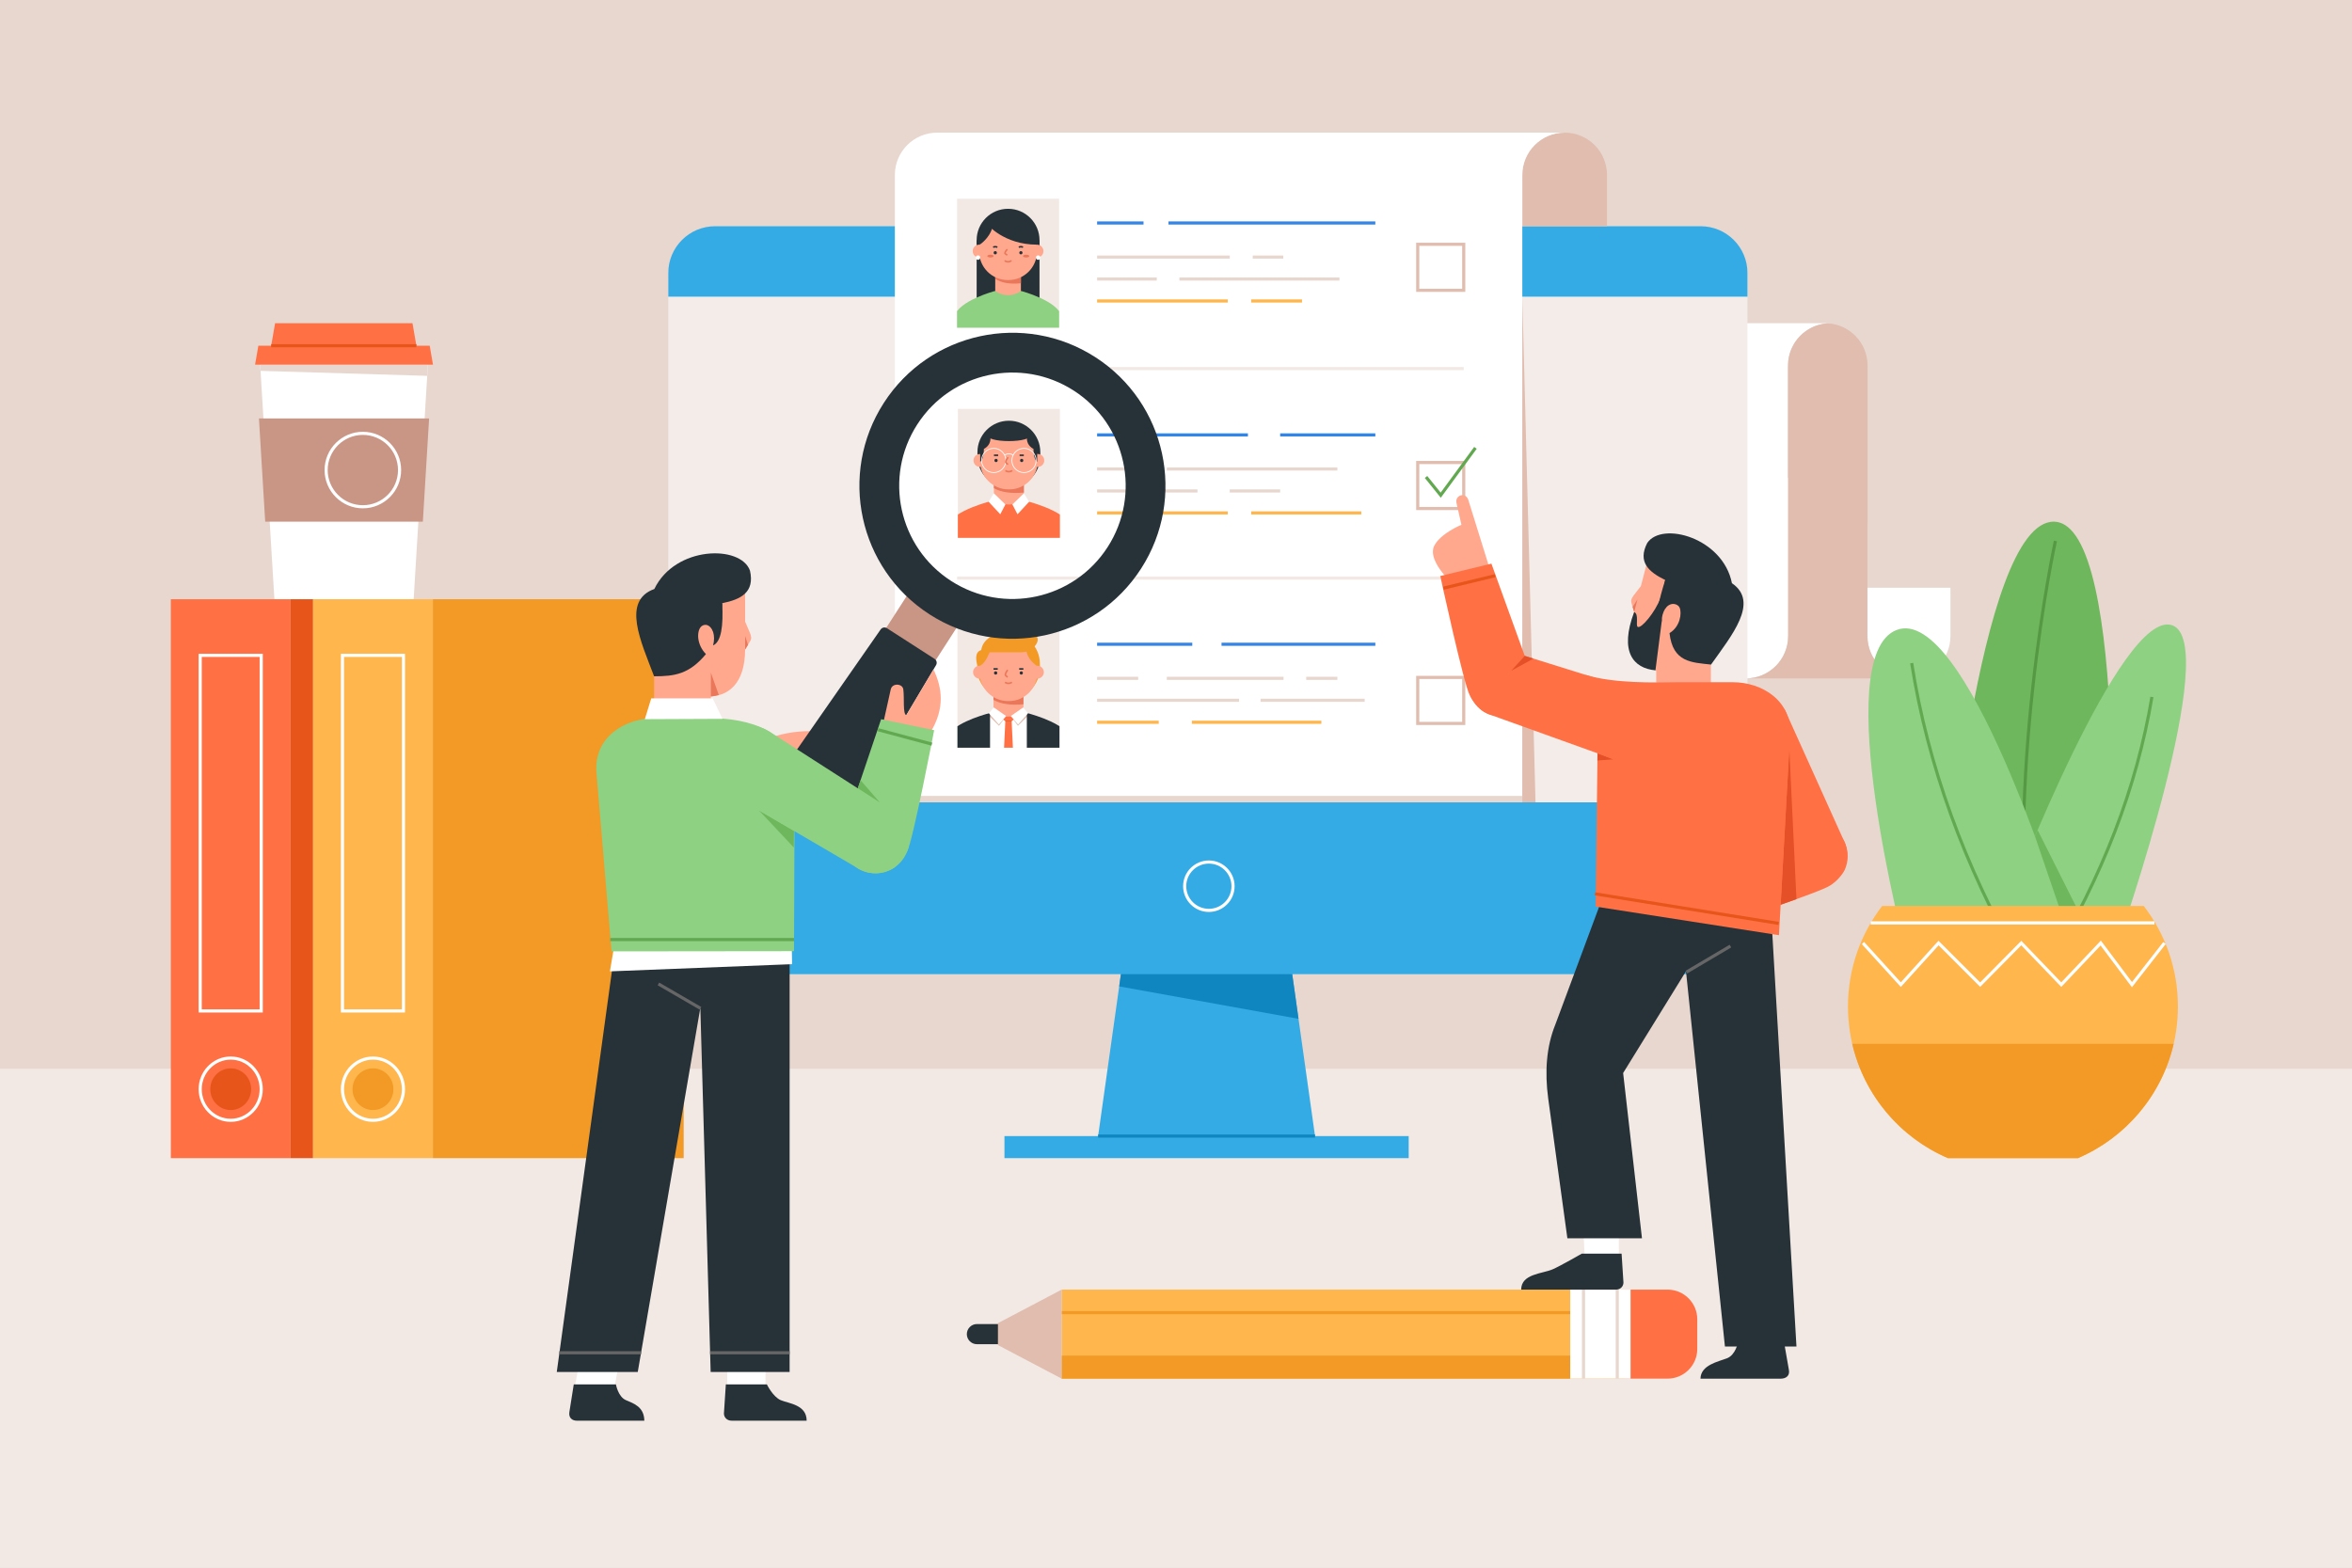 <?xml version="1.0" encoding="utf-8"?>
<!-- Generator: Adobe Illustrator 27.5.0, SVG Export Plug-In . SVG Version: 6.00 Build 0)  -->
<svg xmlns="http://www.w3.org/2000/svg" xmlns:xlink="http://www.w3.org/1999/xlink" version="1.1" x="0px" y="0px" viewBox="0 0 750 500" style="enable-background:new 0 0 750 500;" xml:space="preserve">
<g id="BACKGROUND">
</g>
<g id="OBJECTS">
	<g>
		<rect style="fill:#E8D7CF;" width="750" height="500"/>
		<rect y="340.856" style="fill:#F2E9E4;" width="750" height="159.144"/>
		<g>
			<path style="fill:#273238;" d="M322.186,428.722h-10.671c-1.768,0-3.215-1.447-3.215-3.215l0,0c0-1.768,1.447-3.215,3.215-3.215     h10.671c1.768,0,3.215,1.447,3.215,3.215l0,0C325.401,427.275,323.954,428.722,322.186,428.722z"/>
			<path style="fill:#FF7145;" d="M531.768,439.701h-19.446c-5.199,0-9.453-4.254-9.453-9.453v-9.484     c0-5.199,4.254-9.453,9.453-9.453h19.446c5.199,0,9.453,4.254,9.453,9.453v9.484     C541.221,435.447,536.967,439.701,531.768,439.701z"/>
			<rect x="338.532" y="411.312" style="fill:#FFB74D;" width="179.552" height="28.389"/>
			<rect x="338.532" y="432.366" style="fill:#F29A25;" width="179.552" height="7.335"/>
			<rect x="338.532" y="418.147" style="fill:#F29A25;" width="179.552" height="1"/>
			<rect x="500.714" y="411.312" style="fill:#FFFFFF;" width="19.237" height="28.405"/>
			<rect x="504.453" y="411.311" style="fill:#E8D7CF;" width="1" height="28.405"/>
			<rect x="515.212" y="411.311" style="fill:#E8D7CF;" width="1" height="28.405"/>
			<polygon style="fill:#E0BDAF;" points="318.221,422.009 318.221,429.004 338.532,439.701 338.532,411.312    "/>
		</g>
		<g>
			<g>
				<polygon style="fill:#FFFFFF;" points="131.905,191.116 87.501,191.116 82.96,116.298 136.446,116.298     "/>
				<polygon style="fill:#E8D7CF;" points="136.229,119.874 136.446,116.298 82.96,116.298 83.08,118.283     "/>
			</g>
			<g>
				<polygon style="fill:#FF7145;" points="82.381,110.269 81.336,116.298 138.069,116.298 137.025,110.269     "/>
				<polygon style="fill:#FF7145;" points="131.534,103.081 128.884,103.081 97.135,103.081 87.717,103.081 86.271,111.428       97.118,111.428 128.87,111.428 132.979,111.428     "/>
				<rect x="86.472" y="109.769" style="fill:#E8551A;" width="46.307" height="1"/>
			</g>
			<g>
				<polygon style="fill:#C99585;" points="134.836,166.383 136.834,133.456 82.571,133.456 84.569,166.383     "/>
				<path style="fill:#FFFFFF;" d="M115.705,162.129c-6.732,0-12.21-5.477-12.21-12.21c0-6.732,5.478-12.209,12.21-12.209      c6.732,0,12.21,5.477,12.21,12.209C127.914,156.652,122.437,162.129,115.705,162.129z M115.705,138.71      c-6.181,0-11.21,5.028-11.21,11.209c0,6.181,5.029,11.21,11.21,11.21c6.181,0,11.21-5.029,11.21-11.21      C126.914,143.738,121.886,138.71,115.705,138.71z"/>
			</g>
		</g>
		<g>
			<g>
				<rect x="54.471" y="191.116" style="fill:#FF7145;" width="38.19" height="178.265"/>
				
					<rect x="92.661" y="191.116" transform="matrix(-1 -1.224647e-16 1.224647e-16 -1 192.496 560.497)" style="fill:#E8551A;" width="7.174" height="178.265"/>
				<path style="fill:#FFFFFF;" d="M83.794,322.933H63.338v-114.41h20.456V322.933z M64.338,321.933h18.456v-112.41H64.338V321.933z      "/>
				<ellipse style="fill:#E8551A;" cx="73.566" cy="347.387" rx="6.521" ry="6.652"/>
				<path style="fill:#FFFFFF;" d="M73.566,357.81c-5.64,0-10.228-4.676-10.228-10.424c0-5.747,4.588-10.423,10.228-10.423      c5.64,0,10.228,4.676,10.228,10.423C83.794,353.135,79.206,357.81,73.566,357.81z M73.566,337.964      c-5.088,0-9.228,4.228-9.228,9.423c0,5.196,4.14,9.424,9.228,9.424c5.088,0,9.228-4.227,9.228-9.424      C82.794,342.191,78.654,337.964,73.566,337.964z"/>
			</g>
			<g>
				
					<rect x="138.025" y="191.116" transform="matrix(-1 -1.224647e-16 1.224647e-16 -1 356.034 560.497)" style="fill:#F29A25;" width="79.984" height="178.265"/>
				<rect x="99.835" y="191.116" style="fill:#FFB74D;" width="38.19" height="178.265"/>
				<path style="fill:#FFFFFF;" d="M129.158,322.933h-20.455v-114.41h20.455V322.933z M109.703,321.933h18.455v-112.41h-18.455      V321.933z"/>
				<path style="fill:#F29A25;" d="M125.451,347.387c0,3.674-2.919,6.652-6.521,6.652c-3.601,0-6.521-2.978-6.521-6.652      s2.92-6.652,6.521-6.652C122.531,340.735,125.451,343.713,125.451,347.387z"/>
				<path style="fill:#FFFFFF;" d="M118.93,357.81c-5.64,0-10.228-4.676-10.228-10.424c0-5.747,4.588-10.423,10.228-10.423      c5.64,0,10.228,4.676,10.228,10.423C129.158,353.135,124.57,357.81,118.93,357.81z M118.93,337.964      c-5.088,0-9.228,4.228-9.228,9.423c0,5.196,4.14,9.424,9.228,9.424s9.228-4.227,9.228-9.424      C128.158,342.191,124.018,337.964,118.93,337.964z"/>
			</g>
		</g>
		<g>
			<g>
				<g>
					<path style="fill:#FFFFFF;" d="M595.482,202.952h0.074l-0.078-0.078v-15.42h26.479v15.42l-0.078,0.078h0.074       c-0.042,7.333-5.927,13.271-13.235,13.414C601.409,216.223,595.524,210.285,595.482,202.952z"/>
				</g>
				<path style="fill:#FFFFFF;" d="M583.663,103.081H383.584c-7.432,0-13.459,6.005-13.502,13.427h0.074l-0.078,0.078v50.411h0.05      v35.877l-0.078,0.078h0.074c-0.043,7.422-6.069,13.427-13.502,13.427h200.079c7.433,0,13.459-6.005,13.502-13.427h-0.074      l0.078-0.078v-50.411h-0.05v-35.877l0.078-0.078h-0.074C570.204,109.086,576.23,103.081,583.663,103.081z"/>
				<g>
					<path style="fill:#E0BDAF;" d="M383.584,103.081h-1.64c0.277,0,0.547,0.025,0.82,0.041       C383.036,103.105,383.307,103.081,383.584,103.081z"/>
					<path style="fill:#E0BDAF;" d="M595.482,202.952h0.075l-0.078-0.078v-35.877h0.05v-50.411l-0.078-0.078h0.074       c-0.041-7.146-5.633-12.961-12.682-13.386c-7.049,0.425-12.641,6.24-12.682,13.386h0.074l-0.078,0.078v35.877h0.05v50.411       l-0.078,0.078h0.074c-0.043,7.422-6.069,13.427-13.502,13.427h52.283C601.552,216.38,595.525,210.375,595.482,202.952z"/>
				</g>
			</g>
			<g>
				<g>
					<path style="fill:#F4ECE9;" d="M553.756,83.849c1.914,0,3.471,1.489,3.471,3.318v170.35H213.103V87.167       c0-1.83,1.557-3.318,3.471-3.318H553.756"/>
					<polygon style="fill:#35ABE5;" points="419.335,362.344 350.162,362.344 359.904,293.171 409.592,293.171      "/>
					<polygon style="fill:#1086C1;" points="414.067,324.945 409.592,293.171 359.904,293.171 356.887,314.598      "/>
					<rect x="320.297" y="362.344" style="fill:#35ABE5;" width="128.902" height="7.037"/>
					<path style="fill:#35ABE5;" d="M557.226,94.618v-7.535c0-8.243-6.683-14.926-14.926-14.926H228.029       c-8.244,0-14.926,6.683-14.926,14.926v7.535H557.226z"/>
					<rect x="350.162" y="361.844" style="fill:#1086C1;" width="69.173" height="1"/>
				</g>
				<path style="fill:#35ABE5;" d="M213.103,255.907v38.191c0,9.172,7.436,16.608,16.609,16.608h310.907      c9.173,0,16.608-7.436,16.608-16.608v-38.191H213.103z"/>
				<path style="fill:#FFFFFF;" d="M385.477,290.86c-4.527,0-8.211-3.684-8.211-8.211c0-4.527,3.684-8.211,8.211-8.211      c4.528,0,8.212,3.684,8.212,8.211C393.688,287.177,390.005,290.86,385.477,290.86z M385.477,275.439      c-3.977,0-7.211,3.234-7.211,7.211c0,3.977,3.234,7.211,7.211,7.211c3.977,0,7.212-3.234,7.212-7.211      C392.688,278.673,389.453,275.439,385.477,275.439z"/>
			</g>
			<g>
				<path style="fill:#E0BDAF;" d="M498.935,42.303c7.432,0,13.459,6.005,13.502,13.427v16.427h-27.003V55.73      C485.476,48.308,491.502,42.303,498.935,42.303z"/>
				<path style="fill:#FFFFFF;" d="M285.428,55.73h-0.074c0.043-7.422,6.069-13.427,13.502-13.427h200.079      c-7.432,0-13.459,6.005-13.502,13.427h0.074l-0.078,0.078v200.098H285.35V55.809L285.428,55.73z"/>
				<g>
					<g>
						<path style="fill:#E0BDAF;" d="M467.255,162.689h-15.676v-15.676h15.676V162.689z M452.579,161.689h13.676v-13.676h-13.676        V161.689z"/>
						<polygon style="fill:#62A851;" points="459.435,158.752 454.344,152.443 455.121,151.815 459.398,157.114 470.083,142.546         470.89,143.138       "/>
						<g>
							<rect x="408.216" y="138.213" style="fill:#3385E8;" width="30.348" height="1"/>
							<rect x="349.842" y="138.213" style="fill:#3385E8;" width="48.092" height="1"/>
							<rect x="372.064" y="149.084" style="fill:#E8D7CF;" width="54.393" height="1"/>
							<rect x="349.842" y="149.084" style="fill:#E8D7CF;" width="13.101" height="1"/>
							<rect x="392.13" y="156.086" style="fill:#E8D7CF;" width="16.086" height="1"/>
							<rect x="349.842" y="156.086" style="fill:#E8D7CF;" width="32.006" height="1"/>
							<rect x="398.971" y="163.088" style="fill:#FFB74D;" width="35.115" height="1"/>
							<rect x="349.842" y="163.088" style="fill:#FFB74D;" width="41.666" height="1"/>
						</g>
						<g>
							<defs>
								<rect id="XMLID_6_" x="305.438" y="130.399" width="32.539" height="41.133"/>
							</defs>
							<use xlink:href="#XMLID_6_" style="overflow:visible;fill:#F2E9E4;"/>
							<clipPath id="XMLID_00000031916707873445173080000008876374159254011811_">
								<use xlink:href="#XMLID_6_" style="overflow:visible;"/>
							</clipPath>
							<g style="clip-path:url(#XMLID_00000031916707873445173080000008876374159254011811_);">
								<g>
									<rect x="316.927" y="150.799" style="fill:#FFA88D;" width="9.561" height="18.206"/>
									<path style="fill:#EA7759;" d="M326.488,157.105c-4.183,0.369-7.361-0.14-9.56-1.404l0-4.902h9.561V157.105z"/>
									<path style="fill:#FF7145;" d="M341.134,167.683c-1.322-4.984-14.646-8.103-14.646-8.103c-3.187,1.786-6.374,1.786-9.56,0           c0,0-13.324,3.119-14.646,8.103c-1.322,4.984-2.441,14.951-2.441,14.951h21.867h21.867           C343.575,182.634,342.456,172.667,341.134,167.683z"/>
									<polygon style="fill:#FFFFFF;" points="316.927,157.334 315.251,160.023 318.961,164.021 320.601,160.894          "/>
									<polygon style="fill:#FFFFFF;" points="326.496,157.334 328.172,160.023 324.462,164.021 322.822,160.894          "/>
								</g>
								<g>
									<path style="fill:#273238;" d="M321.742,155.478h-0.069c-5.493,0-9.987-4.494-9.987-9.987v-1.315           c0-5.493,4.494-9.987,9.987-9.987h0.069c5.493,0,9.987,4.494,9.987,9.987v1.315           C331.729,150.984,327.235,155.478,321.742,155.478z"/>
									<path style="fill:#FFA88D;" d="M321.859,156.083h-0.302c-4.989,0-9.07-4.082-9.07-9.07v-0.302           c0-4.989,4.082-9.07,9.07-9.07h0.302c4.989,0,9.07,4.082,9.07,9.07v0.302C330.929,152.001,326.847,156.083,321.859,156.083           z"/>
									<g>
										<circle style="fill:#FFA88D;" cx="312.486" cy="146.861" r="2.063"/>
										<circle style="fill:#FFA88D;" cx="330.929" cy="146.861" r="2.063"/>
									</g>
									<path style="fill:#273238;" d="M328.866,138.507c0,1.406-3.205,2.175-7.159,2.175s-7.159-0.769-7.159-2.175           c0-1.407,3.205-2.547,7.159-2.547S328.866,137.1,328.866,138.507z"/>
									<path style="fill:#273238;" d="M312.564,144.81v2.459c0,0,1.112-0.432,1.186-4.109c0,0,2.041-0.901,2.082-3.19           c0.041-2.289-2.536,0.225-2.536,0.225l-0.995,2.514l-0.176,1.239L312.564,144.81z"/>
									<path style="fill:#273238;" d="M330.731,144.81v2.459c0,0-1.112-0.432-1.186-4.109c0,0-2.041-0.901-2.082-3.19           c-0.041-2.289,2.535,0.225,2.535,0.225l0.995,2.514l0.176,1.239L330.731,144.81z"/>
									<g>
										<circle style="fill:#273238;" cx="317.617" cy="146.861" r="0.518"/>
										<circle style="fill:#273238;" cx="325.798" cy="146.861" r="0.518"/>
										<path style="fill:#EA7759;" d="M321.677,150.687c-0.416,0-0.82-0.128-1.212-0.385l0.274-0.418            c0.616,0.403,1.253,0.402,1.948-0.006l0.254,0.431C322.511,150.561,322.089,150.687,321.677,150.687z"/>
										<rect x="316.948" y="144.956" style="fill:#273238;" width="1.339" height="0.5"/>
										<rect x="325.128" y="144.956" style="fill:#273238;" width="1.339" height="0.5"/>
										<g>
											<path style="fill:#FFFFFF;" d="M316.876,150.855c-2.202,0-3.994-1.792-3.994-3.994c0-2.202,1.792-3.994,3.994-3.994             c2.202,0,3.994,1.792,3.994,3.994C320.87,149.063,319.079,150.855,316.876,150.855z M316.876,143.117             c-2.064,0-3.744,1.679-3.744,3.744c0,2.064,1.679,3.744,3.744,3.744c2.064,0,3.744-1.679,3.744-3.744             C320.62,144.796,318.941,143.117,316.876,143.117z"/>
											<path style="fill:#FFFFFF;" d="M326.539,150.855c-2.202,0-3.994-1.792-3.994-3.994c0-2.202,1.791-3.994,3.994-3.994             c2.202,0,3.994,1.792,3.994,3.994C330.532,149.063,328.741,150.855,326.539,150.855z M326.539,143.117             c-2.064,0-3.744,1.679-3.744,3.744c0,2.064,1.679,3.744,3.744,3.744c2.064,0,3.744-1.679,3.744-3.744             C330.282,144.796,328.603,143.117,326.539,143.117z"/>
											<path style="fill:#FFFFFF;" d="M320.4,145.24l-0.125-0.216c0.95-0.552,1.914-0.552,2.864,0l-0.125,0.216             C322.134,144.73,321.28,144.73,320.4,145.24z"/>
										</g>
										<path style="fill:#EA7759;" d="M321.323,148.333c-0.021-0.012-0.501-0.308-0.78-0.689            c-0.313-0.43,0.309-1.412,0.708-1.958l0.404,0.295c-0.412,0.565-0.746,1.224-0.7,1.383            c0.211,0.287,0.624,0.541,0.628,0.544L321.323,148.333z"/>
									</g>
								</g>
							</g>
						</g>
					</g>
					<g>
						<path style="fill:#E0BDAF;" d="M467.255,93.097h-15.676V77.42h15.676V93.097z M452.579,92.097h13.676V78.42h-13.676V92.097z"/>
						<g>
							<rect x="372.602" y="70.619" style="fill:#3385E8;" width="65.961" height="1"/>
							<rect x="349.842" y="70.619" style="fill:#3385E8;" width="14.801" height="1"/>
							<rect x="399.468" y="81.49" style="fill:#E8D7CF;" width="9.743" height="1"/>
							<rect x="349.842" y="81.49" style="fill:#E8D7CF;" width="42.301" height="1"/>
							<rect x="376.085" y="88.492" style="fill:#E8D7CF;" width="51.036" height="1"/>
							<rect x="349.842" y="88.492" style="fill:#E8D7CF;" width="19.03" height="1"/>
							<rect x="398.971" y="95.494" style="fill:#FFB74D;" width="16.21" height="1"/>
							<rect x="349.842" y="95.494" style="fill:#FFB74D;" width="41.666" height="1"/>
						</g>
						<g>
							<defs>
								<rect id="XMLID_5_" x="305.184" y="63.388" width="32.54" height="41.133"/>
							</defs>
							<use xlink:href="#XMLID_5_" style="overflow:visible;fill:#F2E9E4;"/>
							<clipPath id="XMLID_00000023968526196465508790000012875760129507976377_">
								<use xlink:href="#XMLID_5_" style="overflow:visible;"/>
							</clipPath>
							<g style="clip-path:url(#XMLID_00000023968526196465508790000012875760129507976377_);">
								<g>
									<rect x="311.432" y="76.614" style="fill:#273238;" width="20.043" height="23.483"/>
									<rect x="317.363" y="84.031" style="fill:#FFA88D;" width="8.181" height="18.206"/>
									<path style="fill:#EA7759;" d="M325.544,90.337c-3.579,0.369-6.299-0.14-8.181-1.404l0-4.902h8.181L325.544,90.337z"/>
									<path style="fill:#8ED182;" d="M338.528,100.914c-1.162-4.984-12.873-8.103-12.873-8.103c-2.801,1.785-5.602,1.785-8.403,0           c0,0-11.711,3.119-12.873,8.103c-1.162,4.984-2.146,14.951-2.146,14.951h19.221h19.221           C340.674,115.865,339.691,105.898,338.528,100.914z"/>
								</g>
								<g>
									<path style="fill:#273238;" d="M321.488,87.88h-0.069c-5.493,0-9.987-4.494-9.987-9.987v-1.315           c0-5.493,4.494-9.987,9.987-9.987h0.069c5.493,0,9.987,4.494,9.987,9.987v1.315           C331.475,83.386,326.981,87.88,321.488,87.88z"/>
									<path style="fill:#FFA88D;" d="M321.605,89.314h-0.302c-4.989,0-9.07-4.082-9.07-9.07v-0.302c0-4.989,4.082-9.07,9.07-9.07           h0.302c4.989,0,9.07,4.082,9.07,9.07v0.302C330.675,85.232,326.593,89.314,321.605,89.314z"/>
									<g>
										<circle style="fill:#FFA88D;" cx="312.232" cy="80.092" r="2.063"/>
										<path style="fill:#FFA88D;" d="M332.737,80.092c0,1.139-0.923,2.063-2.063,2.063s-2.063-0.923-2.063-2.063            s0.923-2.063,2.063-2.063S332.737,78.953,332.737,80.092z"/>
									</g>
									<g>
										<circle style="fill:#273238;" cx="317.363" cy="80.611" r="0.518"/>
										<path style="fill:#273238;" d="M326.062,80.611c0,0.286-0.232,0.518-0.518,0.518c-0.286,0-0.518-0.232-0.518-0.518            s0.232-0.518,0.518-0.518C325.83,80.092,326.062,80.324,326.062,80.611z"/>
										<path style="fill:#EA7759;" d="M321.423,83.746c-0.415,0-0.82-0.128-1.212-0.385l0.273-0.418            c0.617,0.403,1.254,0.402,1.949-0.006l0.253,0.431C322.257,83.62,321.835,83.746,321.423,83.746z"/>
										<path style="fill:#273238;" d="M316.8,79.075l-0.214-0.452c0.516-0.244,1.039-0.244,1.553,0l-0.214,0.452            C317.547,78.895,317.179,78.896,316.8,79.075z"/>
										<path style="fill:#273238;" d="M324.981,79.075l-0.214-0.452c0.516-0.244,1.039-0.244,1.553,0l-0.214,0.452            C325.727,78.895,325.36,78.896,324.981,79.075z"/>
										<path style="fill:#EA7759;" d="M321.088,81.575c-0.02-0.01-0.502-0.252-0.783-0.566c-0.332-0.371,0.202-1.123,0.708-1.688            l0.372,0.333c-0.372,0.417-0.699,0.923-0.686,1.063c0.16,0.161,0.497,0.353,0.611,0.41L321.088,81.575z"/>
										<path style="fill:#EA7759;" d="M316.845,81.678c0,0.245-0.452,0.444-1.01,0.444c-0.558,0-1.01-0.199-1.01-0.444            c0-0.245,0.452-0.445,1.01-0.445C316.392,81.233,316.845,81.432,316.845,81.678z"/>
										<path style="fill:#EA7759;" d="M328.22,81.678c0,0.245-0.452,0.444-1.01,0.444c-0.558,0-1.01-0.199-1.01-0.444            c0-0.245,0.452-0.445,1.01-0.445C327.767,81.233,328.22,81.432,328.22,81.678z"/>
									</g>
									<path style="fill:#FFFFFF;" d="M312.577,82.155c0,0.393-0.318,0.711-0.711,0.711c-0.393,0-0.711-0.318-0.711-0.711           c0-0.393,0.318-0.711,0.711-0.711C312.259,81.444,312.577,81.762,312.577,82.155z"/>
									<path style="fill:#FFFFFF;" d="M331.751,82.155c0,0.393-0.318,0.711-0.711,0.711c-0.393,0-0.711-0.318-0.711-0.711           c0-0.393,0.318-0.711,0.711-0.711C331.433,81.444,331.751,81.762,331.751,82.155z"/>
									<path style="fill:#273238;" d="M314.824,71.554c0,0,5.255,6.476,15.851,6.476           C329.501,70.328,322.774,64.729,314.824,71.554z"/>
									<path style="fill:#273238;" d="M312.443,77.999c0,0,3.087-1.929,4.061-5.598c0.927-3.112-2.923-0.638-2.923-0.638           l-1.596,3.118L312.443,77.999z"/>
								</g>
							</g>
						</g>
					</g>
					<g>
						<path style="fill:#E0BDAF;" d="M467.255,231.234h-15.676v-15.676h15.676V231.234z M452.579,230.234h13.676v-13.676h-13.676        V230.234z"/>
						<g>
							<rect x="389.518" y="204.981" style="fill:#3385E8;" width="49.046" height="1"/>
							<rect x="349.842" y="204.981" style="fill:#3385E8;" width="30.348" height="1"/>
							<rect x="416.528" y="215.852" style="fill:#E8D7CF;" width="9.929" height="1"/>
							<rect x="372.064" y="215.852" style="fill:#E8D7CF;" width="37.23" height="1"/>
							<rect x="349.842" y="215.852" style="fill:#E8D7CF;" width="13.101" height="1"/>
							<rect x="401.955" y="222.854" style="fill:#E8D7CF;" width="33.209" height="1"/>
							<rect x="349.842" y="222.854" style="fill:#E8D7CF;" width="45.273" height="1"/>
							<rect x="380.065" y="229.856" style="fill:#FFB74D;" width="41.293" height="1"/>
							<rect x="349.842" y="229.856" style="fill:#FFB74D;" width="19.651" height="1"/>
						</g>
						<g>
							<defs>
								<rect id="XMLID_4_" x="305.305" y="197.352" width="32.54" height="41.133"/>
							</defs>
							<use xlink:href="#XMLID_4_" style="overflow:visible;fill:#F2E9E4;"/>
							<clipPath id="XMLID_00000183242114999346554110000016672239352323763331_">
								<use xlink:href="#XMLID_4_" style="overflow:visible;"/>
							</clipPath>
							<g style="clip-path:url(#XMLID_00000183242114999346554110000016672239352323763331_);">
								<g>
									<rect x="316.794" y="218.319" style="fill:#FFA88D;" width="9.561" height="18.206"/>
									<path style="fill:#EA7759;" d="M326.355,224.625c-4.183,0.369-7.361-0.14-9.561-1.404v-4.902h9.561L326.355,224.625z"/>
									<path style="fill:#FFFFFF;" d="M341.001,235.202c-1.322-4.984-14.646-8.103-14.646-8.103c-3.187,1.786-6.374,1.786-9.561,0           c0,0-13.324,3.119-14.646,8.103c-1.322,4.984-2.441,14.951-2.441,14.951h21.867h21.867           C343.442,250.153,342.323,240.186,341.001,235.202z"/>
									<path style="fill:#E0BDAF;" d="M318.564,231.477l2.305-3.078c0,0-2.599-0.583-3.958-1.299l-2.018,0.76L318.564,231.477z"/>
									<path style="fill:#E0BDAF;" d="M324.598,231.477l-2.303-3.078c0,0,2.597-0.583,3.954-1.299l2.016,0.76L324.598,231.477z"/>
									<path style="fill:#273238;" d="M315.706,227.38c-3.202,0.867-12.466,3.708-13.557,7.822           c-1.322,4.984-2.441,14.951-2.441,14.951h15.998V227.38z"/>
									<path style="fill:#273238;" d="M327.432,250.153h16.01c0,0-1.119-9.967-2.441-14.951           c-1.093-4.119-10.378-6.962-13.569-7.826V250.153z"/>
									<polygon style="fill:#FFFFFF;" points="316.912,225.647 315.329,227.481 318.514,231.073 320.869,228.399          "/>
									<polygon style="fill:#FFFFFF;" points="326.249,225.647 327.829,227.481 324.647,231.073 322.294,228.399          "/>
									<path style="fill:#FF7145;" d="M323.553,250.153l-0.964-20.184c0.272-0.114,0.483-0.286,0.63-0.52l-0.925-1.05           l-0.786,0.036l-0.638-0.036l-0.925,1.05c0.147,0.234,0.358,0.406,0.63,0.52l-0.964,20.184h1.965v-1.75l0.013,1.75H323.553z           "/>
									<rect x="320.574" y="229.844" style="fill:#E2612D;" width="2.017" height="0.25"/>
								</g>
								<g>
									<path style="fill:#F29A25;" d="M321.609,222.997h-0.069c-5.493,0-9.987-4.494-9.987-9.987l0.113-0.574           c-0.311-1.45-1.089-4.435,1.228-5.103c0.513-3.7,4.509-5.625,8.647-5.625h0.069c5.493,0,9.987,4.494,9.987,9.987v1.314           C331.596,218.503,327.102,222.997,321.609,222.997z"/>
									<path style="fill:#FFA88D;" d="M321.726,223.602h-0.302c-4.989,0-9.07-4.082-9.07-9.07v-0.302           c0-4.989,4.082-9.07,9.07-9.07h0.302c4.989,0,9.07,4.082,9.07,9.07v0.302C330.796,219.52,326.714,223.602,321.726,223.602z           "/>
									<g>
										<circle style="fill:#FFA88D;" cx="312.353" cy="214.38" r="2.063"/>
										<circle style="fill:#FFA88D;" cx="330.796" cy="214.38" r="2.063"/>
									</g>
									<g>
										<circle style="fill:#273238;" cx="317.484" cy="214.638" r="0.518"/>
										<path style="fill:#273238;" d="M326.183,214.638c0,0.286-0.232,0.518-0.518,0.518c-0.286,0-0.518-0.232-0.518-0.518            s0.232-0.518,0.518-0.518C325.951,214.12,326.183,214.352,326.183,214.638z"/>
										<path style="fill:#EA7759;" d="M321.544,218.206c-0.415,0-0.82-0.128-1.212-0.385l0.275-0.418            c0.615,0.403,1.253,0.401,1.948-0.006l0.253,0.431C322.378,218.08,321.956,218.206,321.544,218.206z"/>
										<rect x="316.815" y="213.102" style="fill:#273238;" width="1.339" height="0.5"/>
										<rect x="324.996" y="213.102" style="fill:#273238;" width="1.339" height="0.5"/>
										<path style="fill:#EA7759;" d="M321.19,216.169c-0.02-0.012-0.501-0.308-0.78-0.69c-0.313-0.43,0.309-1.411,0.708-1.958            l0.404,0.295c-0.412,0.565-0.746,1.224-0.7,1.382c0.212,0.287,0.624,0.542,0.628,0.544L321.19,216.169z"/>
									</g>
									<path style="fill:#F29A25;" d="M320.107,204.052l1.502-2.344c0,0,5.101,0,5.909,0c2.892,0,3.938,1.743,3.147,3.341           c-0.797,1.514-2.273,2.973-5,2.983c-2.488,0-10.118,0-10.118,0s-1.131,3.317-2.989,4.286l-0.717-2.994l2.764-3.281           l3.55-2.021L320.107,204.052z"/>
									<path style="fill:#F29A25;" d="M327.259,207.597c0.45,2.04,1.66,3.559,3.341,4.756l0.453-1.294l-1.285-3.648l-1.347-1.244           c0,0-1.928,0.238-1.907,0.368C326.533,206.664,327.259,207.597,327.259,207.597z"/>
								</g>
							</g>
						</g>
					</g>
					<rect x="305.184" y="117.052" style="fill:#F2E9E4;" width="161.571" height="1"/>
					<rect x="305.184" y="183.877" style="fill:#F2E9E4;" width="161.571" height="1"/>
				</g>
				<rect x="285.35" y="253.847" style="fill:#E8D7CF;" width="200.079" height="2.059"/>
				<polygon style="fill:#E0BDAF;" points="485.433,94.618 489.64,255.907 485.429,255.907     "/>
			</g>
		</g>
		<g>
			<g>
				<rect x="208.576" y="205.118" style="fill:#FFA88D;" width="18.107" height="43.363"/>
				<path style="fill:#FFA88D;" d="M225.736,222.168L225.736,222.168c-6.528,0-11.868-5.341-11.868-11.868v-9.373      c0-6.528,5.341-11.868,11.868-11.868h0c6.528,0,11.868-8.686,11.868-2.158v11.347c1.154,2.932,2.388,4.759,1.762,5.954      c-0.626,1.195-1.762,2.954-1.762,2.954C237.545,218.051,232.264,222.168,225.736,222.168z"/>
				<path style="fill:#273238;" d="M208.576,215.698c6.602,0,11.213-0.683,16.531-7.082c-2.834-2.897-2.989-6.864-1.733-8.55      c0.774-1.04,2.846-1.442,4.006,1.409c1.806-2.84,2.826-5.859,2.921-9.089c5.99-1.208,10.414-3.48,8.852-10.385      c-2.921-8.277-23.861-7.954-30.506,5.858C198.175,191.615,204.393,204.639,208.576,215.698z"/>
				<path style="fill:#EA7759;" d="M226.683,222.13v-7.608l2.519,7.127C228.383,221.9,227.544,222.062,226.683,222.13z"/>
				<path style="fill:#273238;" d="M226.683,197.429l0.696,4.046c0.44,1.436,0.412,2.897,0,4.377      c2.625-1.126,3.303-6.217,2.921-13.466L226.683,197.429z"/>
				<polygon style="fill:#EA7759;" points="237.604,207.155 237.604,202.854 238.53,205.667     "/>
			</g>
			<path style="fill:#FFA88D;" d="M240.277,237.795c0,0,6.957-4.646,18.156-4.614c11.199,0.032-4.565,15.304-4.565,15.304     L240.277,237.795z"/>
			<g>
				<g>
					<rect x="231.897" y="430.617" style="fill:#FFFFFF;" width="12.2" height="16.715"/>
					<polygon style="fill:#FFFFFF;" points="194.981,447.332 182.312,447.332 185.533,430.617 198.202,430.617      "/>
					<polygon style="fill:#273238;" points="251.791,298.331 196.696,298.331 177.542,437.575 203.368,437.575 223.324,321.432        226.611,437.575 251.791,437.575      "/>
					
						<rect x="216.114" y="309.786" transform="matrix(0.502 -0.865 0.865 0.502 -166.744 345.676)" style="fill:#666666;" width="1" height="15.512"/>
					<path style="fill:#273238;" d="M231.453,441.546h13.092c0,0,1.904,3.958,4.416,5.024c2.512,1.066,8.264,1.416,8.264,6.547       h-23.908c-1.599,0-2.474-1.161-2.474-2.284L231.453,441.546z"/>
					<path style="fill:#273238;" d="M182.958,441.546h13.45c0,0,0.685,3.958,3.197,5.024c2.512,1.066,5.784,2.132,5.861,6.547       h-21.505c-1.599,0-2.689-0.979-2.393-2.797L182.958,441.546z"/>
					<rect x="178.354" y="430.952" style="fill:#666666;" width="26.065" height="1"/>
					<rect x="226.44" y="430.952" style="fill:#666666;" width="25.351" height="1"/>
				</g>
				<g>
					<polygon style="fill:#FFFFFF;" points="195.693,302.671 194.484,309.805 252.579,307.515 252.494,302.671      "/>
					<path style="fill:#8ED182;" d="M195.005,303.43l-4.806-56.973c-0.964-11.472,9.223-17.426,18.764-17.426       c3.928,0,18.401,0,18.401,0c15.675,0.43,26.041,6.456,26.041,18.939l-0.218,55.396L195.005,303.43z"/>
					<polygon style="fill:#6EB75C;" points="253.187,265.01 242.029,258.485 253.119,270.302      "/>
					<polygon style="fill:#FFFFFF;" points="207.668,222.732 205.62,229.378 230.399,229.269 227.241,222.732      "/>
					<rect x="194.603" y="299.164" style="fill:#62A851;" width="58.599" height="1"/>
				</g>
			</g>
			<g>
				<g>
					
						<rect x="284.824" y="187.573" transform="matrix(0.841 0.542 -0.542 0.841 154.854 -127.6)" style="fill:#C99585;" width="18.838" height="23.504"/>
					<path style="fill:#273238;" d="M282.826,200.36c-0.666-0.429-1.552-0.254-2.005,0.396l-33.233,47.721       c-1.146,1.779-0.633,4.151,1.146,5.297l14.737,9.495c1.779,1.146,4.151,0.633,5.297-1.146l29.719-49.985       c0.405-0.681,0.198-1.561-0.468-1.99L282.826,200.36z"/>
					<path style="fill:#273238;" d="M349.273,113.915c-22.654-14.596-52.85-8.064-67.446,14.59       c-14.596,22.654-8.064,52.85,14.59,67.446c22.654,14.596,52.85,8.064,67.446-14.59       C378.459,158.708,371.927,128.511,349.273,113.915z M303.288,185.287c-16.764-10.801-21.598-33.147-10.797-49.91       c10.801-16.764,33.147-21.598,49.91-10.797c16.764,10.801,21.597,33.147,10.796,49.91       C342.398,191.254,320.052,196.088,303.288,185.287z"/>
				</g>
				<g>
					<path style="fill:#8ED182;" d="M283.437,257.797l0.002-0.005l-38.178-24.521l-0.006,0.006       c-3.602-2.285-8.322-2.523-12.245-0.201c-5.565,3.295-7.406,10.479-4.11,16.044c1.166,1.97,2.825,3.462,4.721,4.436       l-0.002,0.01l39.366,23.021c0.496,0.345,1.014,0.654,1.555,0.91l0.004,0.002l0,0c3.134,1.475,6.919,1.422,10.124-0.475       c5.139-3.043,6.839-9.676,3.796-14.816C287.251,260.161,285.466,258.671,283.437,257.797z"/>
					<path style="fill:#FFA88D;" d="M281.89,229.543l2.144-9.645c0.455-2.169,3.817-1.914,4.012,0       c0.378,2.805-0.216,7.832,0.95,8.204l8.669-14.581c2.927,6.049,3.502,12.472-0.737,19.66       C291.457,244.507,280.164,237.843,281.89,229.543z"/>
					<path style="fill:#8ED182;" d="M297.883,232.884c0,0-6.794,35.394-8.605,38.645c-0.9,1.616-2.905,4.484-4.611,5.494       c-5.139,3.043-11.773,1.344-14.816-3.796c-2.121-3.582,0.107-11.2,0.107-11.2l11.016-32.649L297.883,232.884z"/>
					<polygon style="fill:#6EB75C;" points="274.41,248.836 280.541,255.91 273.542,251.399      "/>
					
						<rect x="287.952" y="226.063" transform="matrix(0.259 -0.966 0.966 0.259 -13.096 452.83)" style="fill:#62A851;" width="1" height="17.768"/>
				</g>
			</g>
		</g>
		<g>
			<g>
				<path style="fill:#6EB75C;" d="M619.939,293.478c0,0,10.672-127.637,35.075-127.093c24.404,0.544,17.89,133.442,17.89,133.442      L619.939,293.478z"/>
				<path style="fill:#569944;" d="M647.326,316.023c-8.931-67.451,7.439-142.831,7.605-143.584l0.977,0.216      c-0.166,0.752-16.497,75.965-7.59,143.237L647.326,316.023z"/>
				<path style="fill:#8ED182;" d="M641.77,284.237c0,0,34.622-90.17,50.82-84.837c16.198,5.332-16.777,100.149-16.777,100.149      L641.77,284.237z"/>
				<path style="fill:#8ED182;" d="M607.625,302.984c0,0-24.659-93.866-2.782-102.078c21.877-8.211,51.648,87.905,51.648,87.905      L607.625,302.984z"/>
				<path style="fill:#62A851;" d="M643.827,307.658c-17.955-31.346-29.639-63.676-34.727-96.094l0.988-0.155      c5.068,32.297,16.711,64.513,34.605,95.753L643.827,307.658z"/>
				<path style="fill:#62A851;" d="M653.9,307.67l-0.854-0.52c16.889-27.713,27.877-56.29,32.659-84.938l0.986,0.165      C681.889,251.151,670.856,279.849,653.9,307.67z"/>
			</g>
			<g>
				<path style="fill:#FFB74D;" d="M662.604,369.381c18.753-8.043,31.89-26.671,31.89-48.369c0-12.074-4.07-23.195-10.909-32.073      h-83.398c-6.839,8.878-10.909,20-10.909,32.073c0,21.698,13.137,40.326,31.89,48.369H662.604z"/>
				<path style="fill:#F29A25;" d="M590.631,332.914c3.805,16.447,15.322,29.941,30.537,36.466h41.436      c15.215-6.526,26.732-20.019,30.536-36.466H590.631z"/>
				<polygon style="fill:#FFFFFF;" points="679.824,314.867 669.83,301.549 657.293,314.769 644.535,301.492 631.434,314.754       618.174,301.5 606.126,314.789 593.685,301.112 594.425,300.439 606.124,313.301 618.139,300.051 631.43,313.336       644.545,300.059 657.289,313.321 669.92,300.002 679.84,313.223 689.81,300.468 690.597,301.083     "/>
				<rect x="596.529" y="293.852" style="fill:#FFFFFF;" width="90.47" height="1"/>
				<polygon style="fill:#6EB75C;" points="648.906,266.735 656.491,288.939 661.912,288.939 649.755,264.743     "/>
			</g>
		</g>
		<g>
			<g>
				
					<rect x="528.136" y="198.395" transform="matrix(-1 -1.224647e-16 1.224647e-16 -1 1073.7 438.525)" style="fill:#FFA88D;" width="17.428" height="41.736"/>
				<path style="fill:#FFA88D;" d="M528.065,213.84L528.065,213.84c6.082,1.577,12.348-2.109,13.924-8.19l2.264-8.732      c1.577-6.082-2.109-12.348-8.19-13.924l0,0c-6.081-1.577-8.959-10.959-10.536-4.878l-2.276,8.792      c-1.783,2.453-3.374,3.857-3.08,5.122s0.928,3.178,0.928,3.178C518.523,205.372,521.983,212.263,528.065,213.84z"/>
				<path style="fill:#273238;" d="M545.615,211.958c-6.234-0.688-12.195-0.695-13.242-10.031c3.34-2.014,3.994-6.232,3.232-8.107      c-0.47-1.156-2.816-2.11-4.585,0.265c-0.996-3.082-0.704-6.062-0.013-9.094c-5.289-2.573-8.862-5.757-5.738-11.814      c4.721-7.006,24.152-1.646,27.006,12.827C561.123,192.033,552.183,202.665,545.615,211.958z"/>
				<path style="fill:#273238;" d="M533.159,190.563l-2.139,3.521c-0.757,1.232-1.156,2.614-1.13,4.093      c-2.173-1.683-0.99-6.525,1.116-13.187L533.159,190.563z"/>
				<polygon style="fill:#EA7759;" points="521.109,195.194 522.148,191.187 520.606,193.583     "/>
				<path style="fill:#273238;" d="M521.099,195.207c1.647,0.706,0.361,4.321,1.151,4.738c1.112,0.587,5.504-4.597,7.253-9.219      l0.387,7.452c0,0-1.8,14.189-2.002,15.615C520.791,213.156,516.326,207.834,521.099,195.207z"/>
			</g>
			<g>
				<g>
					<polygon style="fill:#FFFFFF;" points="504.814,390.02 505.318,401.063 516.237,401.063 516.176,390.02      "/>
					<path style="fill:#273238;" d="M517.091,399.842h-12.704c0,0-6.815,3.924-9.252,4.98c-3.233,1.438-10.063,1.403-10.063,6.49       l30.21,0c1.551,0,2.401-1.151,2.401-2.264L517.091,399.842z"/>
					<path style="fill:#273238;" d="M568.922,428.246h-14.743c0,0-0.751,3.924-3.505,4.98c-2.754,1.056-8.349,2.113-8.432,6.49       l25.58,0c1.752,0,2.948-0.971,2.623-2.773L568.922,428.246z"/>
					<path style="fill:#273238;" d="M564.473,286.28h-53.46l-15.037,40.451c-2.902,7.172-3.425,15.137-2.285,23.65l6.109,44.552       h23.786l-6.002-52.702l20.042-32.453l12.416,119.691h22.811L564.473,286.28z"/>
					
						<rect x="536.489" y="305.122" transform="matrix(0.861 -0.509 0.509 0.861 -79.725 319.982)" style="fill:#666666;" width="16.307" height="1.001"/>
				</g>
				<g>
					<g>
						<path style="fill:#FF7145;" d="M568.975,275.891l-0.005,0.002l-19.467-39.34l0.007-0.006        c-1.81-3.709-1.574-8.294,1.006-11.853c3.661-5.049,9.561-5.948,14.503-2.208c1.749,1.323,4.166,3.954,4.166,3.954        l18.584,41.224c0.278,0.514,0.52,1.045,0.708,1.593l0.002,0.004l-0.001,0c1.089,3.176,0.67,6.828-1.438,9.736        c-3.38,4.663-9.821,5.643-14.385,2.19C570.838,279.813,569.602,277.939,568.975,275.891z"/>
						<path style="fill:#FF7145;" d="M548.168,295.22c0,0,32.628-10.714,35.488-12.843c1.637-0.967,3.898-3.328,4.655-5.092        c2.281-5.314-0.087-11.511-5.288-13.841c-3.625-1.624-10.56,1.42-10.56,1.42l-29.551,14.463L548.168,295.22z"/>
						<polygon style="fill:#E55028;" points="567.808,288.564 570.568,238.638 572.854,286.772       "/>
					</g>
					<path style="fill:#FF7145;" d="M567.272,298.271l3.505-63.412c0.936-11.372-8.949-17.274-18.207-17.274       c-3.811,0-17.855,0-17.855,0c-6.865,0.108-20.132,0.438-29.146-2.355l3.878,21.129l-0.61,52.793L567.272,298.271z"/>
					<polygon style="fill:#E55028;" points="509.402,240.271 514.4,242.202 509.375,242.558      "/>
					
						<rect x="537.682" y="260.131" transform="matrix(0.159 -0.987 0.987 0.159 166.276 774.9)" style="fill:#E8551A;" width="0.999" height="59.353"/>
					<g>
						<path style="fill:#FFA88D;" d="M461.234,184.146c0,0-5.879-6.006-3.919-10.01c1.96-4.004,8.696-6.757,8.696-6.757        l-1.516-6.746c-0.771-2.595,2.618-3.806,3.652-1.401l7.05,22.662L461.234,184.146z"/>
						<path style="fill:#FF7145;" d="M483.299,208.281l0.002-0.005l42.105,13.147l-0.001,0.009c3.952,1.259,7.09,4.675,7.832,9.129        c1.053,6.321-3.108,12.317-9.295,13.393c-2.19,0.381-4.334,0.083-6.245-0.726l-0.006,0.007l-41.74-15.007        c-0.567-0.154-1.12-0.347-1.649-0.593l-0.004-0.002l0,0c-3.058-1.424-5.395-4.32-6.001-7.959        c-0.973-5.837,2.87-11.374,8.583-12.368C479.156,206.911,481.379,207.306,483.299,208.281z"/>
						<path style="fill:#FF7145;" d="M459.274,183.713c0,0,7.559,34.881,9.405,38.052c0.807,1.791,2.94,4.362,4.622,5.315        c5.068,2.872,11.455,1.002,14.266-4.175c1.959-3.608-0.41-11.095-0.41-11.095l-11.579-32.044L459.274,183.713z"/>
						<polygon style="fill:#E55028;" points="486.208,209.184 481.881,213.949 488.991,210.053       "/>
						
							<rect x="460.148" y="185" transform="matrix(0.972 -0.234 0.234 0.972 -30.415 114.956)" style="fill:#E8551A;" width="17.019" height="1.001"/>
					</g>
				</g>
			</g>
		</g>
	</g>
</g>
</svg>
